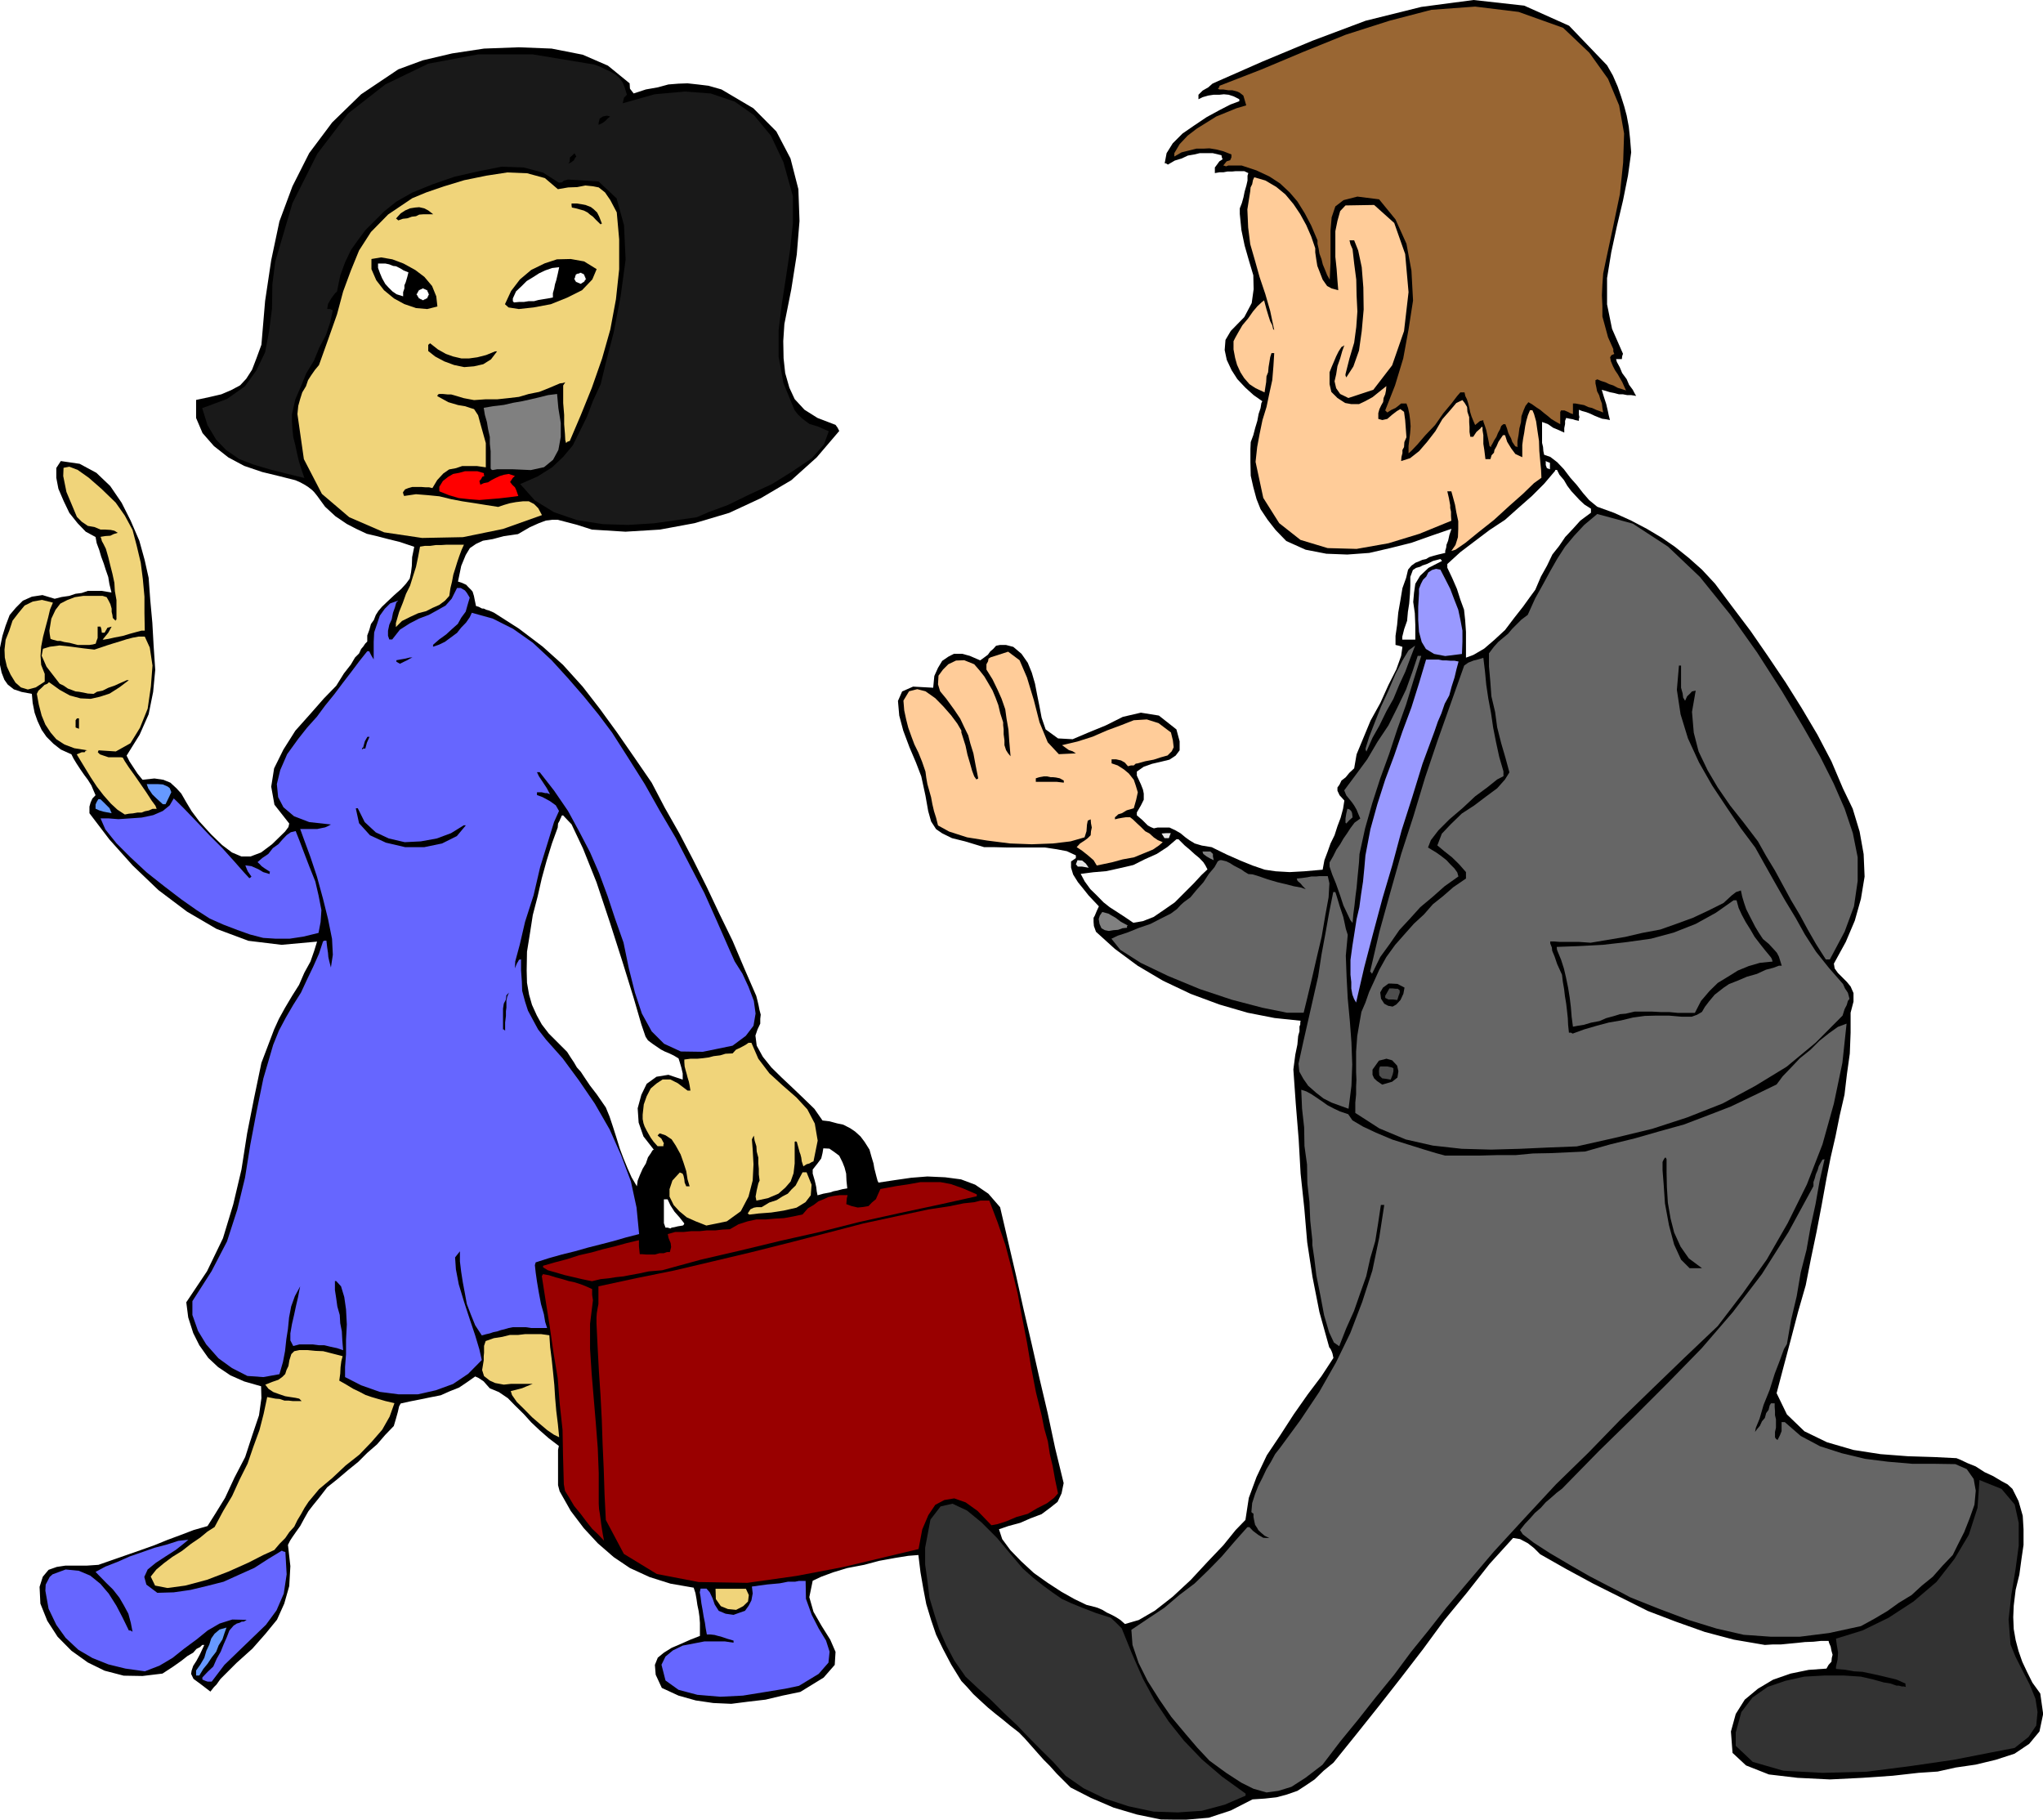 <svg xmlns="http://www.w3.org/2000/svg" version="1.2" width="480" height="427.502" viewBox="0 0 12700 11311" preserveAspectRatio="xMidYMid" fill-rule="evenodd" stroke-width="28.222" stroke-linejoin="round" xml:space="preserve"><defs class="ClipPathGroup"><clipPath id="a" clipPathUnits="userSpaceOnUse"><path d="M0 0h12700v11311H0z"/></clipPath></defs><g class="SlideGroup"><g class="Slide" clip-path="url(#a)"><g class="Page"><g class="com.sun.star.drawing.PolyPolygonShape"><path class="BoundingBox" fill="none" d="M0 0h12702v11313H0z"/><path d="m0 4026 15-73 20-64 25-66 39-46 43-43 56-25 66-10 76 23 43-11 48-7 38-13 39-5 38-13h86l61 10-13-53-7-43-16-46-12-38-16-43-12-41-16-43-7-38-61-33-51-53-51-64-35-73-33-77-13-68v-61l28-43 117 17 104 56 86 82 71 104 56 111 54 125 33 119 25 112 10 137 13 142 8 143 10 150-13 137-28 139-56 127-81 130 18 36 25 38 25 38 31 38 74-8 55 8 44 18 38 35 30 33 31 54 33 55 48 64 74 81 68 66 61 46 59 25h56l66-25 68-51 81-79 21-28 5-22-92-117-20-112 18-114 58-117 74-117 91-102 87-99 76-78 48-77 43-55 26-44 25-25 13-28 13-15 12-18 13-13v-38l13-35 10-36 18-25 12-31 16-25 22-26 26-25 51-48 43-38 30-33 23-31 8-38 5-41 2-55 13-64-89-30-73-18-69-18-64-15-66-31-58-30-71-48-64-59-30-41-18-25-20-25-13-13-23-18-20-13-31-17-30-13-99-25-107-26-112-38-99-53-89-70-71-81-40-94v-112l84-18 73-17 61-26 56-30 38-41 36-56 28-73 30-82 23-272 38-254 51-241 81-218 104-206 143-191 180-175 231-155 152-56 183-43 198-30 216-8 204 8 193 38 157 68 135 110 2 33 23 30 76-25 74-13 66-18 63-5 56-2 64 7 66 8 81 23 198 117 143 144 88 168 49 191 7 198-17 208-34 216-43 216-7 106 2 107 10 92 26 91 33 71 61 66 81 51 112 43 13 18 10 20-140 164-158 142-190 112-196 91-215 64-216 40-214 13-208-13-94-30-69-18-50-13h-36l-38 5-43 16-56 25-74 43-89 13-68 18-61 10-43 20-38 26-26 43-28 68-20 97 25 8 26 12 12 13 18 18 10 12 8 26 5 25 8 38 17 5 21 11h10l15 7 18 5 30 13 155 99 148 112 127 114 122 135 106 137 107 147 104 150 112 163 81 155 92 162 86 165 84 168 78 165 82 168 73 172 74 170 8 31 7 30 5 26 8 30-3 26v30l-17 36-13 38 8 63 38 69 53 66 64 63 68 64 69 66 66 64 51 73 43 5 48 13 38 8 43 22 31 21 33 30 25 33 31 49 12 43 13 43 5 30 8 31 5 20 5 18 2 8 6 12 99-15 104-15 101-8 110 5 99 13 88 33 82 56 73 84 49 210 50 214 47 211 51 218 48 212 51 216 46 216 53 218-13 64-25 53-48 38-51 38-69 26-64 28-74 20-58 20 20 61 51 69 66 68 80 74 86 61 86 56 82 46 73 35 33 8 36 10 30 13 28 17 28 13 28 15 28 18 28 25 86-25 100-58 111-87 112-104 104-112 99-104 76-94 61-63 21-137 48-130 64-135 83-124 84-130 87-124 86-114 74-113-6-28-5-13-7-15-8-10-61-219-43-218-33-216-18-211-23-216-12-213-18-221-15-213 12-92 13-63 5-54 8-28v-30l5-13v-12l2-11-162-17-168-33-175-51-178-66-173-82-157-93-142-105-117-106-13-36-2-25v-26l7-12 13-31 13-28-31-33-33-35-35-44-31-38-30-48-13-43v-38l30-21v-17l-56-26-63-12-74-11h-234l-79-2h-64l-119-36-81-20-61-30-38-26-31-48-18-64-17-96-26-120-33-86-40-94-39-104-25-94-8-91 26-59 68-30 125 7 7-73 23-51 26-43 38-26 35-18h51l48 13 64 28 25-18 23-17 15-21 18-15 18-20 25-5h36l46 12 51 43 39 56 25 61 20 69 13 68 15 74 13 69 25 73 77 56 91 5 94-40 112-46 106-53 112-26 112 18 109 86 20 74v56l-25 33-38 25-53 13-56 13-51 18-43 30v25l12 26 13 28 13 33 5 25v38l-18 36-25 43v18l35 30 33 33 18 10 20 8 23-5h74l38 18 31 18 30 25 25 18 33 20 44 13 61 10 94 46 86 38 74 30 76 26 68 10 87 5 91-5 114-10 11-59 20-53 18-51 25-51 18-56 20-53 15-56 8-51-30-33-13-28v-20l13-18 12-25 26-20 23-28 30-28 15-87 41-99 46-111 61-110 50-111 49-97 30-84 8-56-21-7-22-5v-56l10-69 7-76 13-74 13-78 23-64 12-51 21-25 25-18 25-10 18-8 23-5 20-12 26-8 30-8 43-10v-13l6-20 2-18 10-25 8-36 13-38-125 43-124 44-132 33-130 30-137 10-130-5-129-25-120-54-66-68-50-64-44-66-25-63-20-74-16-71-2-84v-82l2-43 16-43 12-46 13-43 8-43 12-36 5-31 6-12-54-38-51-46-50-53-36-56-30-64-13-61 5-63 33-56 84-86 46-87 12-86-2-87-28-94-26-91-20-96-10-100v-35l13-33 10-36 7-35 11-38 7-31v-30l5-16-25-12h-54l-20 2h-30l-26 5h-25l-28 5v-35l15-20 13-18 20-13-5-13-2-12-54-13h-81l-33 8-41 7-38 18-43 13-43 25-13-8h-7l12-63 38-61 61-61 74-51 76-51 79-43 68-35 56-21v-12l-35-18-31-10-30-3-28 3h-36l-33 5-35 10-26 13v-28l26-26 35-20 26-23 33-15 277-122 312-130 330-124 346-86 325-43 315 35 279 125 236 246 36 63 30 69 21 61 20 63 15 56 13 69 8 74 7 86-20 145-31 155-38 160-35 162-26 160v163l31 152 68 155-5 15-2 18h-36l5 18 18 33 15 36 28 38 15 35 23 31 13 25 8 13-31-5h-25l-26-5h-25l-30-8-26-5-25-8-26-7 13 43 15 46 5 22 5 21 5 25 8 31-25-5-23-3-26-10-20-8-25-12-28-11-26-7-20-8v31l3 15-3 10v13l-23-5-15-5-18-3-23-5-7 18v20l-5 25v28l-33-15-36-15-33-23-36-13v130l6 25 2 26 5 23 38 13 43 33 41 43 41 54 40 45 38 49 39 45 50 41 105 38 106 48 97 51 94 56 81 56 86 69 82 73 81 87 104 139 117 155 107 155 111 165 99 158 99 167 87 166 71 167 61 127 43 142 25 140 6 140-23 139-38 135-56 132-74 135 5 30 20 28 28 28 28 28 23 28 18 41v53l-18 69v124l-5 130-18 129-15 127-30 130-26 129-30 130-26 132-30 165-31 163-35 167-33 168-48 167-44 168-45 169-44 167 64 132 109 105 140 68 165 48 168 26 170 13 160 5 142 7 25 10 44 21 50 20 56 36 54 25 50 30 39 21 30 28 38 76 26 91 5 84v97l-13 89-13 96-23 94-12 99-3 71 3 74 12 69 18 68 23 66 30 64 33 66 49 68 18 127-23 109-64 77-91 61-117 38-125 30-124 18-112 25-119 8-160 18-188 13-203 10-201-10-178-21-142-56-84-78-10-133 30-109 56-89 82-68 94-56 109-38 112-23 111-8 13-23 18-20 2-23 5-20-7-25-5-26-10-23-3-12h-48l-46 5-53 2-46 5-53 5-51 5h-51l-48 3-193-33-181-48-180-64-173-66-172-86-168-84-168-91-162-92-38-38-38-30-49-26-43-7-147 162-140 178-140 170-132 180-137 178-137 175-142 178-142 176-61 50-56 54-56 38-51 33-66 23-64 17-73 8-76 5-135 69-137 45-150 13-147-2-150-31-145-43-142-61-125-64-48-48-38-38-43-48-38-38-41-46-38-43-38-43-37-38-53-41-46-38-48-38-46-38-48-44-43-40-38-43-36-38-63-102-51-97-43-89-31-91-30-99-18-94-18-104-13-107-63 5-81 13-99 18-94 25-105 20-86 26-76 28-53 25-21 102 26 91 50 87 54 86 33 76-5 81-69 79-145 89-111 23-105 25-111 13-102 13-112-5-109-16-107-30-104-48-38-82-5-61 18-45 38-31 48-30 61-26 56-25 59-23v-81l-3-38-5-36-8-38-5-35-7-39-11-33-144-25-130-41-122-56-101-68-99-86-87-94-81-107-69-122-10-38v-219l5-25-63-48-56-49-53-50-46-51-54-53-45-46-56-38-56-23-18-20-20-23-31-21-22-10-51 36-49 33-58 23-56 25-66 13-58 12-66 13-59 13-10 18-8 35-12 43-13 44-53 55-51 59-61 53-56 56-63 51-66 56-64 51-51 66-35 43-31 40-25 44-26 48-25 35-23 33-15 23-13 26 15 132-7 124-31 109-45 100-72 88-81 92-99 89-99 99-13 18-12 17-16 16-22 28-64-49-41-30-15-31 3-20 10-30 20-31 23-43 26-56h-13l-13 13-23 12-20 23-36 21-38 30-51 36-66 43-124 15-117-2-119-31-104-51-102-73-86-87-64-99-43-107-5-104 20-63 36-43 51-18 53-8h132l74-5 86-30 89-31 86-30 87-31 81-33 81-30 81-31 87-25 48-76 61-99 58-125 67-129 45-138 41-121 15-107-2-74-105-30-86-38-76-51-61-57-56-79-38-76-31-97-12-94 129-193 99-205 64-211 51-216 35-224 43-218 46-221 79-208 30-66 38-69 44-74 43-68 33-76 38-69 23-66 18-58-221 20-206-25-198-74-183-107-178-134-160-153-145-162-124-163v-41l7-25 11-25 20-21-13-30-13-31-22-35-21-28-25-36-23-35-20-33-13-26-66-30-46-36-43-43-30-43-26-56-18-51-12-61-5-56-64-12-48-16-38-30-21-30-17-44-10-48v-107Zm0 0Zm5052 3244v25l12 41 5 20 5 23 3 26 5 25 36-10 43-8 20-7 26-5 30-8 30-5-5-48-2-44-10-38-13-33-20-40-28-21-33-23-38-2-5 30-8 33-23 31-30 38Zm0 0Zm-925 229v104l10 28h13l18 5 7-5 18-3 20-5 31-5 5-3 5-10-30-38-31-35-25-39-18-38h-23v44Zm0 0Zm-853-1466 2 76 13 74 18 63 30 66 31 56 43 56 51 51 63 63 23 36 20 30 18 31 25 28 23 35 33 49 43 56 56 81 23 56 21 63 22 69 21 68 23 61 25 61 25 56 33 56 5-35 13-33 18-41 20-33 13-38 18-26 10-17 8-5-64-82-30-86-6-89 23-84 33-68 61-44 74-12 89 30v-38l-8-35-10-34-8-25-30-18-25-12-31-13-25-13-26-18-25-17-28-21-15-23-26-76-48-165-69-223-78-244-84-252-84-210-71-150-53-56-8 2-5 13-3 5-5 13-10 18-2 25-36 99-33 107-30 109-26 114-30 115-18 116-18 112-2 117Z"/></g><g class="com.sun.star.drawing.PolyPolygonShape"><path class="BoundingBox" fill="none" d="M28 3729h302v558H28z"/><path fill="#F0D47A" d="m28 4039 7-62 23-58 20-61 37-48 38-46 51-25 57-10 68 17-18 43-12 51-15 56-16 61-12 62-4 58 4 56 22 56v48l-56 36-49 13-43-13-34-30-30-49-23-50-13-56-2-49Z"/></g><g class="com.sun.star.drawing.PolyPolygonShape"><path class="BoundingBox" fill="none" d="M228 3957h747v1107H228z"/><path fill="#F0D47A" d="m229 4313 10-20 20-18 18-18 18-7 7-8h5l64 46 63 35 66 18 64 3 57-13 61-20 61-39 58-44h-13l-20 9-30 13-26 12-38 13-36 18-35 7-21 13-36-2-28-6-28-5-20-2-26-10-22-8-26-18-25-12-82-106-30-68 8-43 43-13 61-8 73 8 74 10 69 8 39-13 38-13 38-12 43-13 41-13 38-10 38-7h38l31 68 17 112-10 130-20 138-48 119-59 96-91 51-107-7-5 12 13 13 23 8 30 10h76l13 2 13 23 25 38 36 50 38 55 35 51 33 51 23 31 8 20h-26l-23 10-25 5-20 8h-26l-28 5-25 2-25 5-46-30-41-38-45-51-41-53-39-59-33-54-31-51-23-38 31-13h18l7-10 10-2-81-13-61-23-51-33-35-41-33-50-23-56-18-69-12-66Z"/></g><g class="com.sun.star.drawing.PolyPolygonShape"><path class="BoundingBox" fill="none" d="M282 9571h1501v883H282z"/><path fill="#66F" d="m282 9888 2-38 13-25 12-23 18-16 81-30 82 8 71 30 63 51 52 61 48 76 39 75 38 78h10l13 8-11-56-15-56-28-52-28-48-40-51-39-38-39-40-30-31 61-33 77-30 74-33 81-28 74-26 76-20 71-23 63-7-30 25-48 38-64 41-61 40-50 41-21 46 13 48 68 51 102-3 104-15 104-25 102-26 95-43 96-43 87-56 84-51 10 5 12 3 8 139-18 120-45 104-66 90-84 81-84 81-90 87-79 104h-25l-15-5-18-8v-13l33-35 35-33 21-48 25-44 18-45 19-43 17-44 26-30 20-13 18-5 13-7h12l11-6 7-5-89-2-79 25-74 43-69 56-76 56-74 59-81 48-91 35-120-17-106-26-100-40-87-51-79-74-58-81-48-100-20-112Z"/></g><g class="com.sun.star.drawing.PolyPolygonShape"><path class="BoundingBox" fill="none" d="M307 2901h594v1110H307z"/><path fill="#F0D47A" d="m307 3920 12-74 26-55 30-39 43-22 47-18 53-8h120l25 8 13 23 10 20 8 28v20l5 21 2 17 18 18v-5l5-3v-121l-10-56-3-51-12-56-13-51-13-53-15-52-15-30-10-18-3-13-5-13 30-5 31-2 20-10 26-8-21-13-23-5-33-2h-30l-38-16-41-7-38-26-30-30-65-155-20-99 2-51 36-7 52 20 68 48 79 69 89 86 57 81 48 89 26 99 25 105 13 102 10 109v102l2 109h-20l-30 8-44 12-43 13-52 10-35 8-31 5h-7l35-43 21-38-26 7-18 31h-17l-3-23-5-15h-18v71l-7 18-5 17-18 5-21 3h-73l-50-13-33-5-25-7h-18l-30-8-13-5-5-31-2-20Z"/></g><g class="com.sun.star.drawing.PolyPolygonShape"><path class="BoundingBox" fill="none" d="M470 4465h22v66h-22z"/><path d="m470 4477 7-10 6-2h5l3 2v63l-14-5-7-3v-45Z"/></g><g class="com.sun.star.drawing.PolyPolygonShape"><path class="BoundingBox" fill="none" d="M594 4968h101v88H594z"/><path fill="#69F" d="m594 5001 7-16 10-17h13l18 17 21 21 18 18 13 31-26-5-26-5-26-8-22-10v-26Z"/></g><g class="com.sun.star.drawing.PolyPolygonShape"><path class="BoundingBox" fill="none" d="M625 4963h1374v873H625z"/><path fill="#66F" d="M625 5087h48l63 5 74-5 71-5 71-15 60-26 43-35 25-43 18 17 51 51 71 74 81 86 81 81 74 82 59 67 35 38 8-5 5-5-23-33-8-19-5-13-2-5 38 5 43 19 30 18 40 12v-12h5l-37-24-18-13-12-13-13-12 30-26 37-25 28-36 35-25 26-30 25-26 26-18 30-7 23 58 30 79 33 86 36 90 20 86 18 92-5 74-13 68-94 23-86 13h-86l-78-5-81-21-79-28-86-33-86-38-82-53-94-66-106-81-110-87-102-95-86-86-69-86-30-69Z"/></g><g class="com.sun.star.drawing.PolyPolygonShape"><path class="BoundingBox" fill="none" d="M912 4874h154v126H912z"/><path fill="#69F" d="M912 4874h68l32 2 30 13 13 10 10 25-15 32-21 43h-17l-34-31-31-30-25-37-10-27Z"/></g><g class="com.sun.star.drawing.PolyPolygonShape"><path class="BoundingBox" fill="none" d="M937 8392h1516v1480H937z"/><path fill="#F0D47A" d="m937 9800 35-44 48-40 51-38 61-38 56-44 56-38 46-38 44-28 53-99 56-94 46-101 50-100 36-105 38-104 26-101 22-104 26 5 25 5 26 2 30 10h25l26 3h56l-15-15-23-5-33-5-31-5-38-13-36-13-30-20-20-26 43-17 38-13 25-18 18-18 8-25 12-25 6-36 12-38 18-18 33-7h48l51 5 48 2 51 13 39 10 31 8-8 30-5 38-2 41-6 43 44 25 43 26 38 18 38 20 38 13 41 12 45 13 56 13-30 84-46 81-66 76-76 79-86 68-83 78-81 68-66 79-25 38-21 38-23 38-20 41-30 33-26 38-35 35-33 39-66 30-94 48-125 56-133 51-135 36-111 15-77-15-27-56Z"/></g><g class="com.sun.star.drawing.PolyPolygonShape"><path class="BoundingBox" fill="none" d="M1196 3655h3502v5013H1196z"/><path fill="#66F" d="m1196 8088 119-186 96-185 64-198 48-198 33-206 38-201 43-210 61-209 36-89 43-81 46-79 48-76 38-82 38-79 36-81 25-76 8-5h13l5 43 5 33 2 25 5 23 5 20 6 23 12-79-5-99-25-124-31-125-38-139-40-120-39-106-25-69h107l23-5 25-5 18-8 18-10-135-15-94-36-66-56-33-63-8-81 21-87 43-99 68-94 56-71 61-68 51-69 56-69 51-68 53-69 51-68 51-64h12l13 26 15 25v-109l3-59 18-53 17-51 31-43 33-33 51-18-13 13-8 30-12 33-8 41-15 33-8 38v31l8 23h18l48-61 61-39 58-30 61-23 51-28 53-30 38-43 33-66h23l26 15 12 15 18 30-13 44-12 43-28 38-21 38-35 31-38 35-43 31-38 33v12l35-12 38-18 38-28 38-28 26-33 30-31 23-33 13-28 130 36 127 64 122 86 117 109 102 112 99 114 91 112 84 112 99 155 104 165 94 167 99 168 87 168 91 175 76 170 79 180 33 74 48 76 38 82 33 87 11 79-13 76-48 63-82 61-185 38-137-2-104-48-77-77-61-111-43-130-38-151-33-160-53-150-46-139-53-143-56-129-69-132-68-125-87-127-89-114h-17l12 25 26 39 23 35 20 38-18-7h-12l-21-5h-30v17l35 13 46 25 36 26 20 35-31 69-38 124-48 155-41 176-53 165-33 142-28 104-2 43 12-30 8-13 5-10 13-3v69l5 69 2 58 18 67 18 56 30 56 33 61 49 63 104 117 101 137 99 145 92 160 71 160 61 163 35 162 16 165-82 21-76 22-81 21-79 20-81 23-81 20-82 23-81 26-5 17 5 46 8 56 12 71 13 69 18 63 8 48 12 38h-99l-33-5h-81l-26 5-27 8-21 5-23 8-25 5-20 7-26 6-25 7-41-63-26-64-26-68-12-66-13-69-10-64-8-66v-63l-30 38 5 74 18 94 33 109 35 107 34 101 26 87 15 66-85 86-94 63-107 39-111 25h-122l-115-15-116-41-100-51v-63l6-79v-89l5-96-5-94-11-77-20-66-30-33h-8v56l8 51 7 51 15 53 3 51 10 51 3 56 5 61-38-13-38-8-41-10h-33l-38-5h-84l-38 10-18-35v-44l10-58 13-56 13-61 12-51 8-43 5-23-33 61-23 64-13 68-7 72-10 63-8 74-13 68-22 76-100 18-99-7-96-49-84-61-76-86-51-84-35-99v-86Z"/></g><g class="com.sun.star.drawing.PolyPolygonShape"><path class="BoundingBox" fill="none" d="M1219 10117h190v299h-190z"/><path fill="#69F" d="m1219 10384 27-38 24-41 13-44 18-38 12-38 21-30 31-26 43-12-12 33-13 40-24 38-15 39-28 36-25 38-27 33-25 41h-20v-31Z"/></g><g class="com.sun.star.drawing.PolyPolygonShape"><path class="BoundingBox" fill="none" d="M1257 338h3896v2926H1257z"/><path fill="#191919" d="m1257 2537 154-57 112-79 71-99 54-112 25-132 18-142 2-147 18-143 107-363 155-308 190-249 232-181 267-129 310-58h340l381 63 36 13 35 17 28 13 36 21 20 17 23 31 13 33 13 43-18 18-8 35 198-56 187-17 162 12 150 51 119 84 105 127 78 165 59 212v168l-18 167-25 168-26 167-20 163v163l30 165 69 168 20 26 26 25 23 18 25 18 25 7 26 8 30 13 38 17-30 82-76 86-117 79-130 81-139 64-135 66-117 43-76 33-125 18-143 20-160 10-157-5-160-25-143-49-119-73-91-102 109-48 89-56 68-64 61-73 43-87 44-89 38-100 48-104 33-137 48-185 43-224 31-228-10-214-46-167-112-105-190-12-26 7-12 11h-8l-10 2-99-63-120-32-137-5-142 28-150 34-139 48-125 51-99 56-76 61-61 61-56 56-47 63-43 61-36 76-30 82-20 99-13 12-23 31-20 35-5 31h18l17 8-17 76-26 78-41 77-33 81-48 79-33 81-35 81-21 93v45l3 49 5 48 13 51 10 48 12 51 16 51 18 53-115-28-99-25-104-31-86-33-82-56-63-66-53-89-33-106Z"/></g><g class="com.sun.star.drawing.PolyPolygonShape"><path class="BoundingBox" fill="none" d="M1849 1072h2001v2273H1849z"/><path fill="#F0D47A" d="m1849 2574 5-51 12-43 13-41 23-38 13-38 20-31 23-33 25-30 59-165 53-150 38-142 48-130 51-125 74-115 107-109 150-101 87-36 111-38 125-38 137-28 130-20 124 5 110 30 81 69 64-11 56-2 51-10 48 5 35 7 39 31 33 48 40 76 15 168v186l-20 186-35 188-51 180-64 183-68 168-69 162-15 5-8 8-5-18-2-38-5-61v-58l-6-74v-109l13-20-15 5-18 2-66 28-63 25-65 13-61 18-68 8-66 7h-72l-73 5-64-12-43-13-35-10h-21l-30-3h-23l-8 3-5 10 69 38 61 18 43 7 33 11 23 7 25 38 18 66 30 107v151l-55-8h-92l-38 13-43 8-36 25-38 41-30 50-21-5h-22l-26-2h-56l-25 7-20 8-13 18 2 10 5 13 74-11 74 6 71 7 74 18 68 13 79 12 68 11 77 12 35-12 38-11 38-7 44-5h35l33 17 26 26 23 43-242 86-249 51-254 5-236-35-217-94-170-145-112-216-40-280Z"/></g><g class="com.sun.star.drawing.PolyPolygonShape"><path class="BoundingBox" fill="none" d="M2212 5024h685v244h-685z"/><path d="m2212 5026 2-2h10l43 86 69 64 81 38 99 23 100-5 99-18 89-33 79-49h13l-56 67-92 46-111 23h-118l-120-28-99-46-68-75-20-91Z"/></g><g class="com.sun.star.drawing.PolyPolygonShape"><path class="BoundingBox" fill="none" d="M2250 4580h48v81h-48z"/><path d="m2257 4648 11-40 16-28h13l-16 36-10 37h-14l-7 7 2-12h5Z"/></g><g class="com.sun.star.drawing.PolyPolygonShape"><path class="BoundingBox" fill="none" d="M2309 1600h411v322h-411z"/><path d="m2309 1610 60-10 70 12 69 26 73 40 57 43 48 57 26 64 7 63-63 16-70-6-73-25-64-35-62-51-48-62-30-69v-63Z"/></g><g class="com.sun.star.drawing.PolyPolygonShape"><path class="BoundingBox" fill="none" d="M2350 1638h190v205h-190z"/><path fill="#FFF" d="M2350 1638h45l24 5 25 10 18 2 26 13 21 13 30 12-7 28-10 34-8 18v20l-8 23v26l-41-13-26-18-25-25-19-21-20-36-13-31-12-33v-27Z"/></g><g class="com.sun.star.drawing.PolyPolygonShape"><path class="BoundingBox" fill="none" d="M2461 3386h424v513h-424z"/><path fill="#F0D47A" d="m2461 3873 20-69 23-57 20-56 25-50 19-61 18-56 13-62 12-64 31-5h33l35-5h33l31-2h110l-15 33-13 35-13 38-12 39-13 41-8 43-10 41-7 48-27 30-35 26-43 19-39 20-50 13-50 23-50 25-38 38v-25Z"/></g><g class="com.sun.star.drawing.PolyPolygonShape"><path class="BoundingBox" fill="none" d="M2461 1288h233v83h-233z"/><path d="m2463 1357 28-31 28-18 30-13 32-5 25-2 31 7 25 13 31 24h-61l-26 2-20 10-26 3-28 10-28 3-28 10-15-13h2Z"/></g><g class="com.sun.star.drawing.PolyPolygonShape"><path class="BoundingBox" fill="none" d="M2464 4087h101v40h-101z"/><path d="m2464 4104 27-5 29-5 28-7h16l-16 7-17 10-19 9-26 13-22-13v-9Z"/></g><g class="com.sun.star.drawing.PolyPolygonShape"><path class="BoundingBox" fill="none" d="M2537 1724h139v158h-139z"/><path d="M2537 1812v-31l10-15 2-19 13-12 10-10h8l36 30 28 37 10 17 8 21 5 21 8 30h-56l-27-2h-12l-13-13-13-10-7-21-10-23Z"/></g><g class="com.sun.star.drawing.PolyPolygonShape"><path class="BoundingBox" fill="none" d="M2661 2134h430v149h-430z"/><path d="m2662 2144 5-5 7-5 48 38 50 28 45 16 51 12h48l51-7 55-14 56-23h12l-38 50-48 30-57 13-61 5-63-13-62-23-56-30-43-34v-38Z"/></g><g class="com.sun.star.drawing.PolyPolygonShape"><path class="BoundingBox" fill="none" d="M2731 2929h492v180h-492z"/><path fill="red" d="m2731 3026 22-36 33-26 31-18 38-7 36-10h76l41 12v10l3 8-13 5-7 14-11 12 6 23 22-10 26-5 20-13 25-13 28-13 26-8 30-5 38 13-12 10-18 27 13 17 17 16 8 17 13 37-59 8-61 7-61 5-61 5-64-5-64-7-61-18-60-24v-28Z"/></g><g class="com.sun.star.drawing.PolyPolygonShape"><path class="BoundingBox" fill="none" d="M2997 8293h480v642h-480z"/><path fill="#F0D47A" d="m2997 8516 5-30 5-31v-25l2-21v-43l10-30 51-18 52-8 48-12h51l43-5h100l51 7 5 74 10 79 8 76 8 81 5 80 7 81 10 81 8 82-33-16-41-28-45-38-50-43-50-51-44-43-30-43-8-25 33-8 38-10 31-13 35-14h-134l-46 5-54-10-33-15-36-28-12-38Z"/></g><g class="com.sun.star.drawing.PolyPolygonShape"><path class="BoundingBox" fill="none" d="M3007 2449h480v474h-480z"/><path fill="gray" d="m3007 2535 58-10 67-8 56-13 58-10 54-12 55-13 52-13 56-7 8 88 15 92v87l-15 81-33 61-56 46-82 18-112-5h-98l-28 5-10-5-2-8v-104l-5-46v-43l-11-49-7-43-13-46-7-43Z"/></g><g class="com.sun.star.drawing.PolyPolygonShape"><path class="BoundingBox" fill="none" d="M3127 6169h38v239h-38z"/><path d="m3127 6269 5-31 13-25 3-26 16-17-11 25-5 25v43l-3 23v29l-5 41v51l-8-8h-5v-130Z"/></g><g class="com.sun.star.drawing.PolyPolygonShape"><path class="BoundingBox" fill="none" d="M3139 1610h571v312h-571z"/><path d="m3139 1891 38-82 55-72 70-59 84-41 76-25 86-2 83 15 78 48-27 64-64 67-92 46-102 41-107 20-92 10-64-10-22-20Z"/></g><g class="com.sun.star.drawing.PolyPolygonShape"><path class="BoundingBox" fill="none" d="M3188 1661h289v220h-289z"/><path fill="#FFF" d="m3188 1855 20-44 35-33 31-31 38-23 39-25 38-18 43-15 44-5-8 38-10 43-8 25-5 27-8 28v27l-30 6-31 5-30 5-26 7h-33l-31 5h-30l-31 3-7-8v-17Z"/></g><g class="com.sun.star.drawing.PolyPolygonShape"><path class="BoundingBox" fill="none" d="M3368 7920h388v1658h-388z"/><path fill="#900" d="m3368 7932 5-7 2-5 38 7 41 13 38 10 43 13 34 7 41 13 33 13 38 17v36l5 33-18 147v155l10 155 13 155 13 154 12 155 6 154v191l2 33 5 30 5 36 3 25 5 33 5 31 8 41-39-41-35-33-38-48-33-44-41-50-29-49-28-45-7-41-5-175-3-163-18-166-12-155-26-157-23-160-25-158-25-160Z"/></g><g class="com.sun.star.drawing.PolyPolygonShape"><path class="BoundingBox" fill="none" d="M3376 7348h2697v617H3376z"/><path fill="#900" d="m3376 7868 73-21 76-20 74-24 79-18 71-20 74-18 73-20 76-18v38l5 49h13l26 2h56l28-8h26l20-7h18l8-31-3-25-13-31-5-25 46-13h53l46-5h53l46-5h53l44-5 45-2 54-31 56-18 55-12h59l56-5 56-3 55-10 61-13 33-38 36-21 30-23 33-13 28-13 33-7 39-5h48l-5 20-3 36 33 12 38 9 31-3 36-6 21-22 25-21 13-30 15-33 97-18 86-13 66-12h124l64 12 74 26 88 38v12l-243 54-244 52-248 55-241 61-249 56-244 59-246 57-241 66-83 7-61 13-55 10-41 8-48 5-44 7-50 5-54 13-25-5-38-8-51-12-56-13-61-18-43-12-30-18v-10Z"/></g><g class="com.sun.star.drawing.PolyPolygonShape"><path class="BoundingBox" fill="none" d="M3475 1648h182v175h-182z"/><path d="m3475 1792 12-75 36-44 33-25h41l28 7 28 23 3 31-8 39-18 5-20 15-30 19-32 23-30 7-21 5-17-10-5-20Z"/></g><g class="com.sun.star.drawing.PolyPolygonShape"><path class="BoundingBox" fill="none" d="M3531 953h53v67h-53z"/><path d="m3541 1005 2-26 28-26 5 7 7 14-7 5-9 18-18 13-18 8 5-5 5-8Z"/></g><g class="com.sun.star.drawing.PolyPolygonShape"><path class="BoundingBox" fill="none" d="M3553 1265h190v132h-190z"/><path d="M3553 1265h33l31 5 25 5 31 12 18 14 21 20 13 26 17 44h-7v5l-31-30-18-19-18-13-15-13-23-12-18-5-32-9-25-5-2-13v-12Z"/></g><g class="com.sun.star.drawing.PolyPolygonShape"><path class="BoundingBox" fill="none" d="M3708 7463h2870v2377H3708z"/><path fill="#900" d="M3708 8226v-36l2-28 5-30 5-26v-110l236-51 237-48 237-56 236-56 231-58 236-61 234-61 236-51 168-36 131-20 88-18 66-7 39-10h55l51 134 49 142 38 145 38 155 28 151 30 155 26 155 30 155 18 73 18 74 15 76 23 82 12 78 18 76 15 84 18 85-25 28-43 33-61 31-59 35-71 20-61 26-56 18-38 7-86-89-74-53-71-25-61 10-57 30-43 64-38 89-23 122-201 48-264 63-294 56-305 43-303-5-260-50-205-125-112-211-8-160-5-156-7-155-5-150-8-154-10-150-8-150-7-147Z"/></g><g class="com.sun.star.drawing.PolyPolygonShape"><path class="BoundingBox" fill="none" d="M3720 719h74v58h-74z"/><path d="m3721 764 7-27 20-13 24-5 21 5-16 13-12 13-19 14-25 12v-12Z"/></g><g class="com.sun.star.drawing.PolyPolygonShape"><path class="BoundingBox" fill="none" d="M3995 6482h1089v1137H3995z"/><path fill="#F0D47A" d="m3995 6929 7-64 18-51 25-48 36-31 38-25h48l46 23 61 46h18l-5-31-5-25-8-26-5-20-8-28-5-20-2-26v-17l38-5h43l33-3 38-5 30-8 41-5 33-10 44-2 21-23 28-13 15-8 18-10 17-12h18l43 99 69 91 81 74 87 76 68 74 46 88 18 106-26 129-12 5-13 8-18 5-20 13-10-31-3-23-5-20-5-13-8-30-10-36-8-2-5 2v135l-7 61-18 51-33 38-43 38-66 28-71 15-5-25 7-39 10-43 8-18-5-38v-35l-3-33v-36l-10-38-2-33-11-35-5-31-12 23 5 63 5 92-5 101-26 100-48 91-87 63-127 26-66-26-56-25-46-38-35-38-26-53v-46l18-54 46-50 17 7 6 13 5 23 2 20 10 23h21l-13-43-8-51-17-53-18-51-31-56-25-38-38-25-36-12-7 6-6 8 23 18 16 30-3 8v10h-36l-25-28-18-25-12-21-13-23-13-26-7-20-5-26v-27Z"/></g><g class="com.sun.star.drawing.PolyPolygonShape"><path class="BoundingBox" fill="none" d="M4008 7157h213v610h-213z"/><path d="M4008 7391v-43l12-43 8-41 23-28 21-35 30-21 31-17 44-5 18 17 18 26 7 23v38l-64 45-36 56-18 56v67l11 61 7 69 5 68v71h-40l-21 5h-21l-18 6-10-23-2-43-5-59v-250Z"/></g><g class="com.sun.star.drawing.PolyPolygonShape"><path class="BoundingBox" fill="none" d="M4112 9827h1046v722H4112z"/><path fill="#66F" d="m4112 10348 25-51 46-38 61-30 68-13 67-13h127l54 8v-13l-41-12-38-13-21-5-17-5-26-3h-23l-7-38-5-35-8-39-6-38-8-44-5-40-5-28 5-23h37l20 23 18 38 13 38 25 39 43 18 49 7 33-12 38-13 23-32 17-33 8-43-5-43 96-13 77-7 51-10h44l25-5h41l2 111 36 100 43 84 46 76 22 69-7 68-61 70-122 74-85 18-122 20-142 23-140 7-143-12-117-31-81-58-25-98Z"/></g><g class="com.sun.star.drawing.PolyPolygonShape"><path class="BoundingBox" fill="none" d="M4448 9876h208v132h-208z"/><path fill="#F0D47A" d="M4448 9876h189l18 39-5 40-30 29-44 23-51-5-44-18-31-44-2-64Z"/></g><g class="com.sun.star.drawing.PolyPolygonShape"><path class="BoundingBox" fill="none" d="M4647 7287h399v264h-399z"/><path fill="#F0D47A" d="m4648 7543 17-26 21-10 17-3h31l48-29 46-15 36-23 33-17 23-26 26-25 20-39 23-43h25l31 77-5 66-33 43-56 34-79 18-77 12-79 6-58 7-10-7Z"/></g><g class="com.sun.star.drawing.PolyPolygonShape"><path class="BoundingBox" fill="none" d="M5118 7003h314v467h-314z"/><path d="m5118 7003 86 12 68 31 47 38 41 57 25 61 15 73 16 76 15 93-31 8-33 12-38 5-30-5v-125l-10-56-8-46-26-48-31-38-43-31-51-24-5-25-5-20-2-26v-22Z"/></g><g class="com.sun.star.drawing.PolyPolygonShape"><path class="BoundingBox" fill="none" d="M5616 4050h1682v1331H5616z"/><path fill="#FC9" d="m5616 4355 35-58 51-13 51 13 61 43 50 51 49 56 38 51 25 43v12l13 41 13 41 12 56 16 54 13 46 13 35 15 21v-3l10-5-17-86-13-70-19-61-13-51-25-51-25-53-39-58-48-66-38-46-13-43 3-54 28-38 33-33 48-23 51-2 62 25 33 38 30 38 26 44 25 43 18 43 18 48 12 51 18 56v18l3 25v31l5 38v30l10 31 13 20 15 18-8-92-5-73-12-69-8-58-23-66-25-56-31-64-38-61v-33l10-18 3-17 13-8 109-35 71 53 46 107 43 142 35 137 51 124 69 74 106-5-20-13-23-7-25-18-18-13 97-23 94-30 87-38 89-33 79-31 81-5 73 23 77 58 12 49 5 43-12 25-26 26-43 12-43 14-53 10-46 13-13 2-12 11h-18l-18 5-20-23-23-13-31-7h-28v25l38 13 39 25 30 25 31 39 12 35 13 43-10 46-15 53-44 13-30 18-23 7-8 8-12 10v13l20-5 28-5 20-3h26l17 13 26 25 25 23 26 26 28 15 25 23 25 17 31 13-23 20-38 26-56 23-61 25-71 13-66 18-57 12-38 8-20-33-36-31-38-30-31-20 21-23 28-18 20-15 18-18 2-25 5-23-5-26-2-25-18 8-5 25-3 41-12 38-87 25-109 13-132 5-135-5-142-18-125-20-112-36-69-38-12-48-13-41-10-43-8-43-12-43-11-39-7-40-5-38-21-61-23-57-25-51-18-48-20-56-13-51-12-56-5-61Z"/></g><g class="com.sun.star.drawing.PolyPolygonShape"><path class="BoundingBox" fill="none" d="M5750 9347h1994v1920H5750z"/><path fill="#333" d="m5751 9621 33-175 63-82 74-17 91 43 89 73 97 97 83 99 77 91 63 56 66 52 56 41 58 40 61 28 69 28 80 31 94 30 33 31 35 35 64 158 68 155 74 137 86 129 94 118 112 117 125 107 147 106v13l-130 56-142 38-150 10-150-5-155-33-147-48-133-64-112-78-78-87-77-76-78-79-69-72-84-79-76-76-81-73-79-74-69-99-50-94-44-99-30-94-31-104-12-99-15-108v-104Z"/></g><g class="com.sun.star.drawing.PolyPolygonShape"><path class="BoundingBox" fill="none" d="M6439 4826h175v40h-175z"/><path d="m6439 4838 22-7 27-5h20l23 5h15l18 2 24 5 25 14v13l-43-5h-131v-22Z"/></g><g class="com.sun.star.drawing.PolyPolygonShape"><path class="BoundingBox" fill="none" d="M6688 5347h82v48h-82z"/><path fill="#E6E6E6" d="m6688 5373 10-26 29 2 23 19 18 26-41-7h-27l-7-9-5-5Z"/></g><g class="com.sun.star.drawing.PolyPolygonShape"><path class="BoundingBox" fill="none" d="M6717 5217h790v520h-790z"/><path fill="#FFF" d="m6718 5432 78-10 82-7 81-18 86-20 72-36 74-33 66-43 56-48h13l12 12 26 26 30 25 33 30 28 23 25 26 13 20 13 25-38 36-48 52-56 56-61 61-69 48-63 43-67 26-59 10-53-36-46-30-48-31-38-30-43-44-39-38-35-48-25-47Z"/></g><g class="com.sun.star.drawing.PolyPolygonShape"><path class="BoundingBox" fill="none" d="M6830 5669h182v119h-182z"/><path fill="gray" d="m6830 5713 7-22 15-22 38 10 45 26 33 25 43 23-5 3v11l-28 3-28 10-28 2-29 5-25-5-21-12-12-27-5-30Z"/></g><g class="com.sun.star.drawing.PolyPolygonShape"><path class="BoundingBox" fill="none" d="M6909 5346h1356v950H6909z"/><path fill="#666" d="m6909 5835 40-19 61-20 69-28 73-25 64-33 62-31 38-28 23-25 20-18 41-30 38-46 43-48 33-51 36-43 20-36 13-7h12l28 7 21 10 25 16 23 12 25 13 21 15 22 13 26 2 43 13 51 18 62 18 51 12 50 13 44 8 30 10-18-18-15-18-18-15-5-15 31-3 35-5 26-5h30l20-2h51l10 45-5 87-20 109-23 135-30 127-31 135-28 117-23 94h-104l-153-31-191-50-198-66-198-82-169-81-127-81-55-69Z"/></g><g class="com.sun.star.drawing.PolyPolygonShape"><path class="BoundingBox" fill="none" d="M7033 6363h4447v4780H7033z"/><path fill="#666" d="m7033 10131 101-68 104-69 94-80 94-71 87-84 81-83 79-92 81-91h13l22 23 33 25 31 18 38 2-30-15-21-18-18-17-7-13-13-20-5-23-5-26v-20l-8-5-5-5 5-56 18-56 20-51 26-51 25-53 28-46 26-48 30-38 127-173 117-175 104-183 89-183 74-193 63-195 43-206 31-202h-21l-17 113-18 112-31 106-25 112-38 107-38 109-48 107-44 112-33-23-30-64-31-106-22-117-26-130-13-107-12-81v-30l-13-122-5-116-13-116-2-117-16-115-2-116-13-117-5-117 31 10 33 18 30 20 38 26 31 22 40 21 38 18 51 17 26 38 66 39 81 38 102 43 96 30 99 31 76 23 56 15h219l110-3h112l106-10 107-2 109-5 107-5 155-44 155-38 150-43 155-43 147-56 145-56 142-68 142-69 38-51 51-53 56-59 66-53 56-56 58-46 56-40 54-20-26 243-53 254-71 254-97 249-119 240-130 226-150 211-155 203-203 193-200 193-204 198-198 204-200 195-193 208-194 211-186 219-112 133-109 139-107 132-106 143-112 137-112 142-112 137-109 143-106 81-87 56-81 25-74 10-81-23-76-38-94-61-104-76-74-79-76-89-87-104-73-106-74-117-56-112-38-112-7-94Z"/></g><g class="com.sun.star.drawing.PolyPolygonShape"><path class="BoundingBox" fill="none" d="M7220 5179h59v32h-59z"/><path fill="#E6E6E6" d="m7221 5181 26-2h31l-5 12-7 19h-27l-18-29Z"/></g><g class="com.sun.star.drawing.PolyPolygonShape"><path class="BoundingBox" fill="none" d="M7300 41h2810v2778H7300z"/><path fill="#963" d="m7300 952 33-56 50-53 56-43 61-38 61-38 64-26 61-25 61-18-11-38-7-23-23-18-15-7-31-8h-25l-31-5h-25l-5-5h-5l10-8 2-10 260-101 262-110 262-106 272-87 261-68 272-20 270 33 277 99 163 155 116 162 69 165 31 175-6 181-20 195-43 206-48 225-13 63-5 69-3 66 3 68v64l18 66 17 63 33 74v15l6 15-18 8-8 13 5 25 13 31 13 25 17 25 13 23 15 26 11 25 12 26-25-8-26-8-28-15-25-8-25-12-26-8-23-10-12 5v20l5 23 5 26 13 25 7 25 10 26 3 28 5 28-20-8-23-8-26-12-22-5-28-13-28-5-26-5h-15v66l-15-5-15-8-23-10h-21l-5 10v76l-30-17-26-16-20-17-23-18-25-21-26-17-25-18-23-13-18 23-12 28-13 36-3 38-10 38-5 40-7 39v38l-8-5h-5l-19-28-8-23-10-18-7-15-8-28-10-26h-13l-13 11-7 20-13 23-10 25-13 20-12 23-8 13v8l-10-8-3-18-5-25-5-23-7-33-8-25-10-28v-8l-21 5-30 25-13-30-10-25-8-26-5-25-7-28-8-26-10-20-5-23h-26l-20 23-35 46-51 61-51 73-61 64-48 56-38 40-18 16v-46l5-41 5-40 3-41-3-38-5-38-8-38-10-28h-33l-18 15-17 13-26 12-25 16-8-8-5-5 61-155 51-168 33-180 28-180-10-186-31-167-68-151-102-125-135-17-86 22-51 39-23 68-7 82v199l-5 106-16-28-12-30-15-36-8-33-13-35-5-31-7-30v-21l-39-92-40-76-46-74-48-56-60-56-66-43-81-38-91-30h-84l-13 5-15-5h-3l21-26 22-7 8-18v-18l-51-20-43-11-43-7-38 2h-43l-44 11-48 12-45 26v-21Z"/></g><g class="com.sun.star.drawing.PolyPolygonShape"><path class="BoundingBox" fill="none" d="M7474 5293h72v55h-72z"/><path fill="gray" d="M7475 5293h49l16 15v16l5 23-21-10-23-13-21-16-5-15Z"/></g><g class="com.sun.star.drawing.PolyPolygonShape"><path class="BoundingBox" fill="none" d="M7668 1102h1916v2324H7668z"/><path fill="#FC9" d="m7668 2121 10-20 20-36 25-43 36-43 30-43 28-33 28-26 13-10 15 56 13 43 10 31 13 25 5 23 7 7-25-119-30-104-36-107-28-100-30-104-13-104-5-112 18-114 2-23 10-20 5-26 8-17 69 20 68 40 56 46 51 61 41 61 38 69 31 71 25 73v26l6 41 7 43 18 46 15 39 28 40 28 15 41 11-5-61-5-70-8-76v-160l13-64 17-61 33-35 178-3 125 112 68 193 21 237-28 242-74 213-117 152-155 51-51-25-25-36-10-43 10-43 8-51 17-48 13-46 13-36-8 6-10 5-18 28-15 30-13 31-15 35-13 33v74l11 48 38 38 48 31 38 7h48l38-18 46-25 41-33 45-36-2 26-5 25-10 23-3 25-13 23-10 21-7 25v36l25 7 31-7 30-26 30-23 21-12 23 17 7 51 8 107-13 30-2 31-10 18v20l-6 23-2 26 56-18 56-44 50-58 51-66 43-74 49-56 38-45 38-18 14 18 15 25 2 30 11 33v31l2 30v31l5 30h18l20-30 26-23 5-8h7v21l5 30v54l6 38 7 57h31l7-24 15-16 3-17 13-23 12-28 28-41h13l13 41 25 41 26 35 43 20v-76l5-38 7-38 6-41 7-33 10-35 13-31h15l10 23 13 46 8 56 10 66 2 63 6 67 5 51 2 48-46 33-68 66-87 77-94 86-96 76-81 66-62 43-26 8 26-38 15-48 2-51v-48l-12-56-8-46-13-48-10-36h-25l10 43 8 44v17l5 23v26l2 30-198 81-193 59-198 35-180-5-169-51-132-104-99-157-48-224 10-92 15-81 18-87 25-81 18-86 18-82 7-86 5-81h-17l-8 25-5 31-5 30-3 33-10 25-2 36-5 31-5 33-56-26-38-25-33-38-23-36-21-46-12-43-10-53v-51Z"/></g><g class="com.sun.star.drawing.PolyPolygonShape"><path class="BoundingBox" fill="none" d="M8072 5544h335v1349h-335z"/><path fill="#666" d="m8072 6612 30-137 30-132 32-141 30-132 21-137 25-134 23-130 25-124h13l8 25 10 33 9 30 12 36 10 30 8 36 8 38 12 38-12 130 5 134 7 132 13 139 10 134 5 137-5 132-18 143-50-18-55-20-51-26-45-35-50-44-30-43-25-45-5-49Z"/></g><g class="com.sun.star.drawing.PolyPolygonShape"><path class="BoundingBox" fill="none" d="M8265 4077h571v1662h-571z"/><path fill="#666" d="m8265 5361 22-38 21-42 23-33 20-35 23-33 20-31 26-35 36-26-13-30-10-25-15-26-14-20-35-43-13-31 70-94 73-99 64-109 68-102 56-112 54-112 39-109 33-99h22l-48 152-46 150-54 151-51 155-56 154-50 155-44 155-35 160-3 52-5 51-5 51-5 56-7 53-6 56-7 53-5 56-14-18-18-38-25-53-20-61-26-74-23-56-17-50v-26Z"/></g><g class="com.sun.star.drawing.PolyPolygonShape"><path class="BoundingBox" fill="none" d="M8364 1494h114v853h-114z"/><path d="m8364 2326 25-99 29-97 13-97 7-97-5-101-2-97-13-100-10-89-13-30-6-25h29l25 63 22 104 10 126 2 137-12 134-17 121-35 99-44 68-5-12v-8Z"/></g><g class="com.sun.star.drawing.PolyPolygonShape"><path class="BoundingBox" fill="none" d="M8364 5027h45v93h-45z"/><path fill="#666" d="m8364 5088 5-31 7-30 14 5 10 10 5 12 3 27-21 18-18 20-5-5v-26Z"/></g><g class="com.sun.star.drawing.PolyPolygonShape"><path class="BoundingBox" fill="none" d="M8395 4100h673v2133h-673z"/><path fill="#99F" d="m8395 5967 12-88 13-82 13-84 17-73 11-82 12-78 8-82 7-81 31-163 43-155 49-153 56-150 51-149 56-150 48-153 43-144h78l25 5h23l25 2h26l25 5-13 48-12 51-18 56-15 56-28 51-21 61-22 51-21 61-74 200-64 208-66 206-58 217-61 206-57 213-56 214-51 221-13-23-10-26-7-38v-40l-5-46v-92Z"/></g><g class="com.sun.star.drawing.PolyPolygonShape"><path class="BoundingBox" fill="none" d="M8425 3195h3124v3953H8425z"/><path fill="#666" d="M8425 6905v-51l5-51v-48l2-43-2-48v-127l7-97 13-76 13-74 25-58 23-66 30-65 33-73 44-79 55-76 61-69 56-63 61-56 56-64 64-51 63-55 79-54v-40l-43-49-44-43-48-38-43-36 28-73 56-59 68-66 77-50 74-56 69-51 48-54 28-45-25-92-26-89-25-99-13-96-23-97-7-96-8-90v-81l31-41 27-30 31-26 30-25 26-31 25-25 31-31 40-30 46-102 48-86 44-81 45-79 49-76 55-66 64-69 81-68 221 60 219 143 198 188 188 233 168 237 155 242 130 218 106 186 84 167 69 158 51 152 30 150v147l-23 158-58 157-92 173h-25l-61-96-51-89-51-94-53-89-51-94-50-92-54-89-51-91-89-117-84-106-77-112-63-107-56-117-30-117-11-129 23-132-23 5-12 13-18 17-13 28-12-20-3-25-10-36v-138h-13l-13 151 23 152 46 150 69 150 81 142 91 137 88 130 89 119 61 109 63 112 61 107 66 109 58 104 69 107 79 99 89 102 12 27 18 27 5 18 5 20-10 13-7 25-13 25-13 41-167 168-181 150-195 119-202 109-221 87-218 71-232 56-236 53-178 7-175 8-180 5-182-5-180-20-168-38-165-69-149-96v-13Z"/></g><g class="com.sun.star.drawing.PolyPolygonShape"><path class="BoundingBox" fill="none" d="M8489 4013h310v660h-310z"/><path fill="#666" d="m8489 4652 22-71 33-85 41-104 46-99 44-104 43-83 38-63 41-30-31 81-30 81-38 82-36 87-44 78-43 88-43 76-38 86-5-12v-8Z"/></g><g class="com.sun.star.drawing.PolyPolygonShape"><path class="BoundingBox" fill="none" d="M8517 4088h830v1966h-830z"/><path fill="#666" d="m8517 6040 58-249 66-238 69-244 76-234 73-242 78-231 83-234 82-231 25-18 33-13 28-7 33-10 10 83 8 84 13 87 17 91 13 89 18 91 20 92 26 89v30l-39 20-61 49-76 56-78 73-82 70-68 68-47 61-18 46 21 13 30 18 31 22 33 26 23 25 26 26 18 25 7 25-86 61-72 64-79 66-64 71-66 71-58 84-61 84-51 104-10-13h-2Z"/></g><g class="com.sun.star.drawing.PolyPolygonShape"><path class="BoundingBox" fill="none" d="M8532 6580h162v163h-162z"/><path d="m8532 6649 40-56 47-12 35 10 31 33 8 35-6 39-33 26-62 18-33-23-17-16-10-22v-32Z"/></g><g class="com.sun.star.drawing.PolyPolygonShape"><path class="BoundingBox" fill="none" d="M8572 6629h92v83h-92z"/><path fill="#4D4D4D" d="m8572 6659 2-18 5-12h44l32 7 7 5v18l-5 21-12 31-29-5-24-3-18-18-2-26Z"/></g><g class="com.sun.star.drawing.PolyPolygonShape"><path class="BoundingBox" fill="none" d="M8580 6114h152v144h-152z"/><path d="m8580 6169 17-30 18-13 16-12h18l38 2 44 23-7 38-18 39-26 28-23 13-28-5-24-13-20-31-5-39Z"/></g><g class="com.sun.star.drawing.PolyPolygonShape"><path class="BoundingBox" fill="none" d="M8611 6144h91v73h-91z"/><path fill="#4D4D4D" d="m8611 6190 12-21 14-25h20l18 2h14l12 10v15l-7 19-8 26-24-3h-31l-20-10v-13Z"/></g><g class="com.sun.star.drawing.PolyPolygonShape"><path class="BoundingBox" fill="none" d="M8717 3474h248v503h-248z"/><path fill="#FFF" d="m8717 3958 12-48 18-51 5-56 8-51 5-62 2-50v-54l16-43 20-13 25-7 14-8 30-10 36-18 46-12 5 5 5 7-84 43-52 49-30 50-8 56-5 57 10 69 3 73v92h-81v-18Z"/></g><g class="com.sun.star.drawing.PolyPolygonShape"><path class="BoundingBox" fill="none" d="M8816 3536h276v543h-276z"/><path fill="#99F" d="M8821 3690v-30l12-31 13-25 20-20 13-26 23-15 25-7 27 5 30 58 31 61 25 66 25 64 13 61 13 69v69l-3 76-104 13-69-13-51-31-26-43-17-63-5-74v-82l5-82Z"/></g><g class="com.sun.star.drawing.PolyPolygonShape"><path class="BoundingBox" fill="none" d="M8997 2921h894v1169h-894z"/><path fill="#FFF" d="m8997 3506 81-74 91-69 90-68 97-64 83-74 84-74 76-76 67-79 3-7h10l15 30 28 33 21 36 25 33 26 28 25 27 30 28 41 26v25l-66 49-46 51-48 51-38 56-42 53-33 69-38 68-35 82-33 45-44 61-55 70-56 74-66 61-64 55-67 39-46 17v-160l-5-73-7-65-23-63-21-66-30-69-30-63v-23Z"/></g><g class="com.sun.star.drawing.PolyPolygonShape"><path class="BoundingBox" fill="none" d="M9449 7206h2834v2969H9449z"/><path fill="#666" d="m9449 9511 30-38 33-35 30-34 36-31 31-35 33-28 35-31 33-25 229-234 223-218 211-211 206-211 193-224 181-237 165-261 155-285v-25l8-23 7-26 11-25 7-25 13-23 10-18 13-2-31 137-25 142-31 142-25 142-36 140-25 148-35 148-26 150-18 30-25 69-33 86-31 99-38 94-25 86-23 56-5 26 13-18 17-20 13-28 18-21 8-30 15-20 7-28 8-13h23v23l2 25v26l6 25v53l-6 26v33l6 10 10 7 15-30 10-25v-56h20l99 86 120 64 134 43 145 35 143 18 152 13h137l130 2 71 31 43 61 13 73-8 87-30 85-34 86-40 79-31 63-63 66-61 69-69 56-63 58-79 48-71 51-81 48-84 46-198 43-183 23h-178l-169-12-170-39-172-53-181-68-185-74-48-26-89-45-117-61-120-69-124-73-99-64-69-53-17-26Z"/></g><g class="com.sun.star.drawing.PolyPolygonShape"><path class="BoundingBox" fill="none" d="M9609 2865h27v53h-27z"/><path fill="#FFF" d="m9609 2865 7 5 19 7v40l-19-7-7-19v-26Z"/></g><g class="com.sun.star.drawing.PolyPolygonShape"><path class="BoundingBox" fill="none" d="M9636 5535h1441v892H9636z"/><path d="M9637 5852h22l38 3h120l71 5 107-18 107-18 107-25 112-21 99-35 104-38 94-44 96-48 27-25 25-23 26-20 30-10 8 38 12 40 13 38 18 36 18 35 20 39 23 38 25 38 36 30 38 41 13 15 12 23 8 25 10 32h-18l-35 13-46 12-56 26-61 17-61 26-51 20-34 23-55 43-36 43-25 33-18 31-31 18-33 12h-61l-81-7h-79l-71 2-73 10-74 18-76 13-75 20-79 23-71 26-10-6h-13l-5-48-2-43-5-46-5-43-8-48-5-43-8-46-5-43-30-66-16-47-15-36-2-20-10-25v-13Z"/></g><g class="com.sun.star.drawing.PolyPolygonShape"><path class="BoundingBox" fill="none" d="M9677 5596h1343v787H9677z"/><path fill="#666" d="m9677 5886 137-5 150-8 149-17 150-21 141-38 137-54 125-69 111-78h18l13 48 20 43 23 43 30 48 26 45 33 43 30 38 38 46 6 10 5 17-79 8-69 20-68 28-61 38-64 39-51 50-53 62-38 74h-107l-53-5h-52l-56-3h-106l-56 13-36 3-38 12-48 13-41 18-53 10-43 13-43 7-26 5-8-61-5-61-7-58-10-62-13-63-13-56-18-56-20-48-5-13-2-18Z"/></g><g class="com.sun.star.drawing.PolyPolygonShape"><path class="BoundingBox" fill="none" d="M10335 7196h246v688h-246z"/><path d="m10335 7223 7-15 8-12h5l5 10v81l2 92 6 97 17 99 22 86 40 88 51 73 82 61h-77l-53-53-43-94-32-120-25-135-8-118-7-89v-51Z"/></g><g class="com.sun.star.drawing.PolyPolygonShape"><path class="BoundingBox" fill="none" d="M10790 9200h1877v1821h-1877z"/><path fill="#333" d="m10790 10769 35-127 69-90 94-66 111-38 117-26 126-7h119l107 7 78 18 64 18 43 7 36 13h15l18 5h12l13 3-2-13v-8l-56-25-54-13-50-12-51-11-56-12-53-3-56-10-56-5v-13l10-45 3-44-8-48-5-38 165-51 162-79 155-101 143-122 111-142 90-151 54-168 12-172 137 55 82 97 25 114v142l-20 149-26 157-17 153 12 155 31 76 46 91 43 84 35 86 13 83-8 84-48 71-86 68-160 31-220 43-261 38-280 36-274 7-242-13-191-55-106-100v-83Z"/></g><g class="com.sun.star.drawing.PolyPolygonShape"><path class="BoundingBox" fill="none" d="M2586 1789h85v82h-85z"/><path fill="#FFF" d="m2629 1791 27 12 12 27-12 25-27 13-26-13-15-25 15-27 26-12Z"/><path fill="none" stroke="#000" stroke-width="3" stroke-linejoin="miter" d="m2629 1791 27 12 12 27-12 25-27 13-26-13-15-25 15-27 26-12Z"/></g><g class="com.sun.star.drawing.PolyPolygonShape"><path class="BoundingBox" fill="none" d="M3567 1692h80v77h-80z"/><path fill="#FFF" d="m3610 1694 21 10 13 31-13 18-21 13-31-13-10-18 10-31 31-10Z"/><path fill="none" stroke="#000" stroke-width="3" stroke-linejoin="miter" d="m3610 1694 21 10 13 31-13 18-21 13-31-13-10-18 10-31 31-10Z"/></g></g></g></g></svg>
